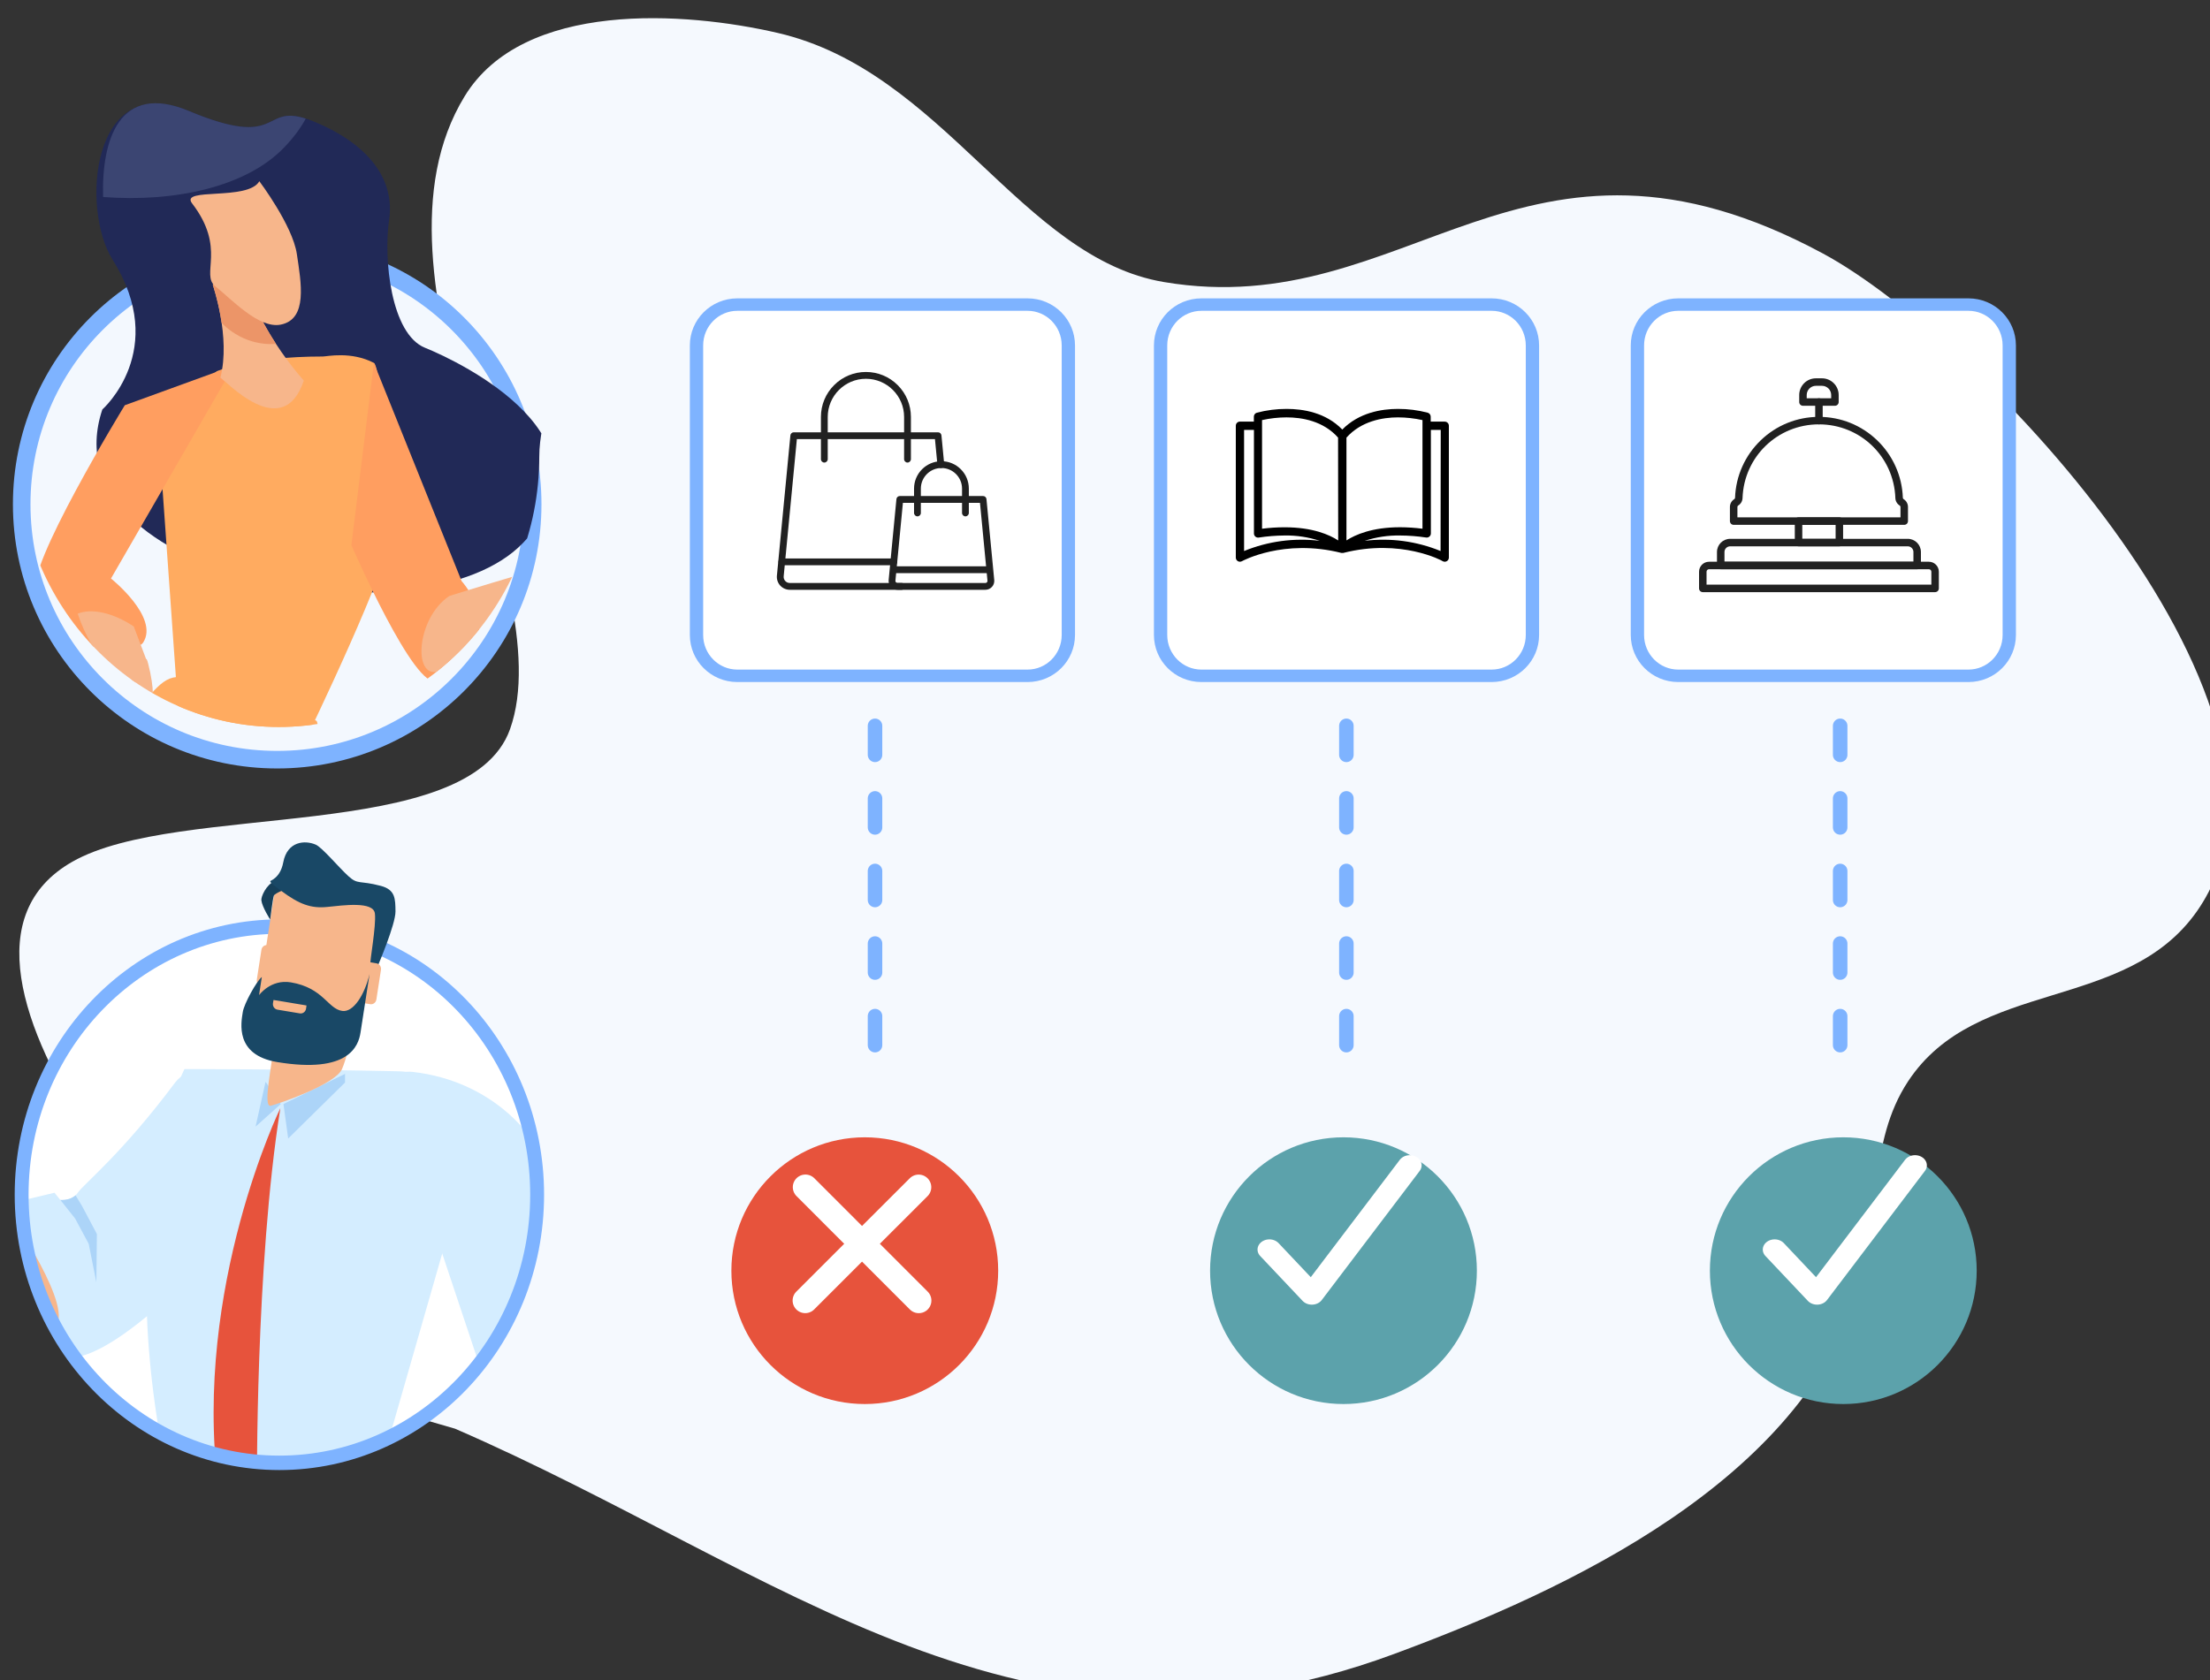 <?xml version="1.0" encoding="UTF-8" standalone="no"?>
<!DOCTYPE svg PUBLIC "-//W3C//DTD SVG 1.1//EN" "http://www.w3.org/Graphics/SVG/1.1/DTD/svg11.dtd">
<svg width="100%" height="100%" viewBox="0 0 1340 1019" version="1.1" xmlns="http://www.w3.org/2000/svg" xmlns:xlink="http://www.w3.org/1999/xlink" xml:space="preserve" xmlns:serif="http://www.serif.com/" style="fill-rule:evenodd;clip-rule:evenodd;stroke-linecap:round;stroke-linejoin:round;stroke-miterlimit:1.5;">
    <rect x="0" y="0" width="1340" height="1019" fill="#333333" stroke="none"/>
    <g transform="matrix(1,0,0,1,-30129.4,-53678.1)">
        <g transform="matrix(1,0,0,1,28156.2,53067.5)">
            <g transform="matrix(-0.706,-0.708,0.708,-0.706,-9018.03,56214.9)">
                <path d="M30809,46636C30608.6,46715.4 30409.9,46725 30310.2,46942.6C30263.4,47044.7 30209.5,47192.2 30268.6,47300.7C30289,47338.2 30327,47365.2 30336,47408.7C30351.3,47482.5 30272.1,47531.5 30285.4,47605.8C30311.2,47749.6 30623.5,47758.2 30727.9,47726.8C30926.3,47667.1 30875.2,47519.2 30997.9,47431.6C31069.3,47380.5 31183,47427 31270.2,47372.5C31319.2,47341.9 31393.4,47277.2 31377.2,47210.8C31346.7,47085.4 31127.2,47045.9 31085.9,46959.2C31054.1,46892.2 31196.9,46786.1 31216.4,46714.5C31249.7,46592.6 30954.7,46583.8 30882.5,46595.4" style="fill:rgb(245,249,254);"/>
            </g>
            <g transform="matrix(0.902,0,0,0.902,1017.56,-26831.3)">
                <circle cx="2298.55" cy="31277.8" r="89.675" style="fill:rgb(92,162,171);"/>
            </g>
            <g transform="matrix(-3.422,0,0,3.422,8950.98,-1961.36)">
                <g transform="matrix(0.937,0,0,0.937,-643.675,-31060.6)">
                    <circle cx="2810.73" cy="34046.5" r="48.314" style="fill:rgb(243,248,254);stroke:rgb(126,179,255);stroke-width:3.32px;"/>
                </g>
                <g transform="matrix(6.008,0,0,6.238,-346.757,-2984.86)">
                    <clipPath id="_clip1">
                        <path d="M396.571,611.957C396.571,616.199 393.133,619.638 388.89,619.638C384.646,619.638 381.208,616.199 381.208,611.957C381.208,607.714 372.108,597.84 385.447,597.469C398.786,597.099 396.571,607.714 396.571,611.957Z"/>
                    </clipPath>
                    <g clip-path="url(#_clip1)">
                        <path d="M394.094,610.617C394.094,610.617 392.107,608.932 393.795,606.356C394.731,604.929 394.43,600.97 391.54,602.137C388.648,603.304 389.48,601.791 387.848,602.439C386.215,603.088 385.465,604.099 385.636,605.223C385.808,606.345 385.581,608.475 384.578,608.864C383.575,609.253 378.756,611.448 381.686,614.407C384.616,617.367 395.777,615.471 394.094,610.617Z" style="fill:rgb(33,41,87);fill-rule:nonzero;"/>
                        <path d="M391.54,602.137C388.808,603.238 389.398,601.95 388.095,602.353C388.242,602.616 388.45,602.889 388.726,603.166C389.843,604.296 391.968,604.736 394.072,604.58C394.12,602.966 393.595,601.307 391.54,602.137Z" style="fill:rgb(59,69,114);fill-rule:nonzero;"/>
                        <path d="M392.468,610.858L391.742,620.706L388.073,619.949C388.073,619.949 385.544,614.929 385.544,613.988C385.544,613.809 385.846,609.413 386.086,609.293C386.761,608.956 387.471,609.112 387.592,609.112C389.759,609.112 390.722,609.533 390.722,609.533L392.468,610.858Z" style="fill:rgb(255,171,96);fill-rule:nonzero;"/>
                        <path d="M387.772,619.468L383.918,631.75C383.918,631.75 389.819,634.158 394.395,632.834C398.971,631.51 394.395,621.756 394.395,621.756C394.395,621.756 393.07,618.625 392.107,618.264C391.144,617.902 387.772,619.468 387.772,619.468Z" style="fill:rgb(255,171,96);fill-rule:nonzero;"/>
                        <path d="M386.086,609.293L383.498,615.494C383.498,615.494 381.932,617.12 384.22,618.324C384.862,618.661 386.749,614.471 386.749,614.471L386.086,609.293Z" style="fill:rgb(255,158,96);fill-rule:nonzero;"/>
                        <path d="M390.213,609.369L393.839,615.42C393.839,615.42 392.409,616.518 392.89,617.239C393.074,617.517 394.214,617.3 394.214,617.3C394.214,617.3 394.756,617.81 396.039,615.819C396.431,615.21 393.432,610.497 393.432,610.497L390.213,609.369Z" style="fill:rgb(255,158,96);fill-rule:nonzero;"/>
                        <path d="M393.002,618.027C393.002,618.027 393.763,618.772 394.289,619.835C394.815,620.895 394.526,621.019 394.493,621.383C394.461,621.747 394.467,622.261 394.284,621.871C394.103,621.481 394.197,620.77 394.112,620.563C394.026,620.355 393.756,620.139 393.54,619.89C393.324,619.641 393.197,619.442 393.261,619.765C393.326,620.089 393.348,620.196 393.327,620.313C393.307,620.428 393.292,620.61 393.135,620.619C392.979,620.626 393.032,620.369 393.011,620.262C392.99,620.154 392.672,619.656 392.621,619.532C392.57,619.408 392.61,618.953 392.606,618.663C392.603,618.521 392.651,618.178 392.736,617.865C392.822,617.543 392.786,617.777 393.002,618.027Z" style="fill:rgb(247,182,139);fill-rule:nonzero;"/>
                        <path d="M383.859,615.915C383.859,615.915 379.988,614.751 379.405,614.713C378.821,614.676 377.725,614.181 378.723,615.285C379.722,616.39 383.26,617.633 384.1,618.022C384.939,618.413 384.882,616.577 383.859,615.915Z" style="fill:rgb(247,182,139);fill-rule:nonzero;"/>
                        <path d="M389.912,606.723C390.107,605.554 390.836,607.079 390.836,607.079C390.836,607.079 390.3,608.565 390.614,609.715C390.453,609.794 388.777,611.58 388.152,609.797C389.116,608.74 389.784,607.49 389.912,606.723Z" style="fill:rgb(247,182,139);fill-rule:nonzero;"/>
                        <path d="M390.575,608.16C390.325,608.401 390.022,608.584 389.677,608.682C389.444,608.747 389.206,608.771 388.972,608.755C389.485,607.996 389.825,607.247 389.912,606.723C390.107,605.554 390.836,607.079 390.836,607.079C390.836,607.079 390.668,607.546 390.575,608.16Z" style="fill:rgb(236,149,104);fill-rule:nonzero;"/>
                        <path d="M389.464,604.132C389.464,604.132 388.484,605.385 388.358,606.199C388.232,607.015 388.028,608.054 388.836,608.207C389.483,608.33 390.305,607.464 390.762,607.118C391.205,606.781 390.428,606.038 391.448,604.761C391.816,604.299 389.793,604.697 389.464,604.132Z" style="fill:rgb(247,182,139);fill-rule:nonzero;"/>
                        <path d="M393.167,616.783L392.755,617.832L393.328,618.705C393.328,618.705 394.397,617.665 394.821,616.419C394.414,616.257 393.773,616.392 393.167,616.783Z" style="fill:rgb(247,182,139);fill-rule:nonzero;"/>
                        <path d="M379.733,615.565C378.688,614.401 378.773,613.431 378.524,612.822C378.275,612.214 378.112,611.527 378.11,611.534C377.888,612.196 378.212,612.584 378.234,612.902C378.255,613.222 378.285,613.107 377.885,612.718C377.658,612.496 377.666,611.745 377.608,611.261C377.558,610.842 377.428,610.666 377.428,610.666C377.428,610.666 377.314,611.307 377.349,611.966C377.394,612.761 377.594,613.609 377.668,613.789C377.802,614.116 378.476,614.917 379.042,615.411C379.679,615.969 380.486,616.404 379.733,615.565Z" style="fill:rgb(247,182,139);fill-rule:nonzero;"/>
                        <path d="M377.745,613.832C377.745,613.832 377.152,612.758 377.12,612.507C377.096,612.332 377.125,611.489 377.125,611.489C377.125,611.489 377.375,611.867 377.382,612.206C377.391,612.544 377.745,613.832 377.745,613.832Z" style="fill:rgb(247,182,139);fill-rule:nonzero;"/>
                    </g>
                </g>
            </g>
            <g transform="matrix(0.55,0,0,0.515,1141.13,-5060.94)">
                <path d="M2690.64,11419.5C2690.64,11392.9 2670.48,11371.4 2645.64,11371.4L2325.71,11371.4C2300.87,11371.4 2280.7,11392.9 2280.7,11419.5L2280.7,11760.5C2280.7,11787.1 2300.87,11808.6 2325.71,11808.6L2645.64,11808.6C2670.48,11808.6 2690.64,11787.1 2690.64,11760.5L2690.64,11419.5Z" style="fill:white;stroke:rgb(126,179,255);stroke-width:14.67px;"/>
            </g>
            <g transform="matrix(0.086,0,0,0.086,2444.16,863.932)">
                <g transform="matrix(4.167,0,0,4.167,-2.569,-326.258)">
                    <path d="M211.9,369.561L22.677,369.561C16.527,369.561 10.628,366.95 6.492,362.398C2.357,357.846 0.323,351.724 0.911,345.603L23.721,108.238C24.005,105.284 26.487,103.029 29.455,103.029L273.565,103.029C276.533,103.029 279.015,105.284 279.299,108.239L284.001,157.175C284.305,160.341 281.985,163.154 278.818,163.459C275.649,163.763 272.838,161.443 272.533,158.276L268.332,114.55L34.687,114.55L12.378,346.705C12.095,349.644 13.033,352.466 15.019,354.652C17.004,356.837 19.724,358.041 22.677,358.041L211.9,358.041C215.081,358.041 217.66,360.62 217.66,363.801C217.66,366.983 215.081,369.561 211.9,369.561Z" style="fill:rgb(33,33,33);"/>
                </g>
                <g transform="matrix(4.167,0,0,4.167,-2.569,-326.258)">
                    <path d="M221.872,154.222C218.69,154.222 216.112,151.643 216.112,148.462L216.112,77.04C216.112,41.419 187.132,12.44 151.511,12.44C115.89,12.44 86.91,41.419 86.91,77.04L86.91,148.462C86.91,151.643 84.332,154.222 81.15,154.222C77.969,154.222 75.39,151.643 75.39,148.462L75.39,77.04C75.39,56.708 83.308,37.592 97.685,23.215C112.062,8.838 131.178,0.919 151.511,0.919C171.843,0.919 190.958,8.837 205.336,23.215C219.714,37.592 227.632,56.708 227.632,77.04L227.632,148.461C227.632,151.643 225.053,154.222 221.872,154.222Z" style="fill:rgb(33,33,33);"/>
                </g>
                <g transform="matrix(4.167,0,0,4.167,-2.569,-326.258)">
                    <path d="M353.651,369.559L204.956,369.559C200.721,369.559 196.66,367.761 193.813,364.627C190.965,361.493 189.565,357.278 189.971,353.062L203.135,216.085C203.419,213.131 205.901,210.876 208.869,210.876L349.741,210.876C352.709,210.876 355.191,213.131 355.475,216.085L368.639,353.063C369.045,357.276 367.644,361.491 364.797,364.626C361.949,367.761 357.886,369.559 353.651,369.559ZM214.102,222.396L201.438,354.165C201.307,355.521 201.947,356.449 202.34,356.881C202.733,357.313 203.595,358.039 204.957,358.039L353.651,358.039C355.014,358.039 355.876,357.313 356.27,356.88C356.663,356.447 357.302,355.52 357.172,354.165L344.509,222.395L214.102,222.396Z" style="fill:rgb(33,33,33);"/>
                </g>
                <g transform="matrix(4.167,0,0,4.167,-2.569,-326.258)">
                    <path d="M319.907,245.292C316.726,245.292 314.147,242.713 314.147,239.532L314.147,198.314C314.147,179.102 298.516,163.471 279.304,163.471C260.091,163.471 244.46,179.102 244.46,198.314L244.46,239.532C244.46,242.713 241.882,245.292 238.7,245.292C235.519,245.292 232.94,242.713 232.94,239.532L232.94,198.314C232.94,172.749 253.739,151.951 279.304,151.951C304.869,151.951 325.667,172.749 325.667,198.314L325.667,239.532C325.667,242.713 323.088,245.292 319.907,245.292Z" style="fill:rgb(33,33,33);"/>
                </g>
                <g transform="matrix(4.167,0,0,4.167,-2.569,-326.258)">
                    <path d="M360.27,341.383L198.337,341.383C195.156,341.383 192.577,338.804 192.577,335.623C192.577,332.442 195.156,329.863 198.337,329.863L360.27,329.863C363.451,329.863 366.03,332.442 366.03,335.623C366.03,338.804 363.451,341.383 360.27,341.383Z" style="fill:rgb(33,33,33);"/>
                </g>
                <g transform="matrix(4.167,0,0,4.167,-2.569,-326.258)">
                    <path d="M198.714,328.046L9.347,328.046C6.166,328.046 3.587,325.468 3.587,322.286C3.587,319.105 6.166,316.526 9.347,316.526L198.714,316.526C201.896,316.526 204.474,319.105 204.474,322.286C204.474,325.468 201.895,328.046 198.714,328.046Z" style="fill:rgb(33,33,33);"/>
                </g>
            </g>
            <g transform="matrix(0.55,0,0,0.515,1422.52,-5060.94)">
                <path d="M2690.64,11419.5C2690.64,11392.9 2670.48,11371.4 2645.64,11371.4L2325.71,11371.4C2300.87,11371.4 2280.7,11392.9 2280.7,11419.5L2280.7,11760.5C2280.7,11787.1 2300.87,11808.6 2325.71,11808.6L2645.64,11808.6C2670.48,11808.6 2690.64,11787.1 2690.64,11760.5L2690.64,11419.5Z" style="fill:white;stroke:rgb(126,179,255);stroke-width:14.67px;"/>
            </g>
            <g transform="matrix(0.55,0,0,0.515,1711.64,-5060.94)">
                <path d="M2690.64,11419.5C2690.64,11392.9 2670.48,11371.4 2645.64,11371.4L2325.71,11371.4C2300.87,11371.4 2280.7,11392.9 2280.7,11419.5L2280.7,11760.5C2280.7,11787.1 2300.87,11808.6 2325.71,11808.6L2645.64,11808.6C2670.48,11808.6 2690.64,11787.1 2690.64,11760.5L2690.64,11419.5Z" style="fill:white;stroke:rgb(126,179,255);stroke-width:14.67px;"/>
            </g>
            <g transform="matrix(0.313,0,0,0.313,2722.52,840.36)">
                <path d="M404.72,82.944L377.52,82.944L377.52,73.664C377.666,69.991 375.29,66.69 371.76,65.664C352.932,60.73 333.544,58.256 314.08,58.304C282.08,58.304 238.48,65.504 206.24,98.304C174.24,65.184 130.32,58.304 98.4,58.304C78.936,58.256 59.548,60.73 40.72,65.664C37.19,66.69 34.814,69.991 34.96,73.664L34.96,82.864L8,82.864C3.582,82.864 0,86.446 0,90.864L0,346.384C0,350.802 3.582,354.384 8,354.384C9.374,354.38 10.724,354.022 11.92,353.344C12.72,352.944 92.72,309.184 204.4,337.344L206.32,337.344C206.958,337.421 207.602,337.421 208.24,337.344C320.24,308.944 400.24,352.624 400.72,353.344C403.195,354.773 406.245,354.773 408.72,353.344C411.18,351.924 412.703,349.305 412.72,346.464L412.72,90.944C412.72,86.526 409.139,82.944 404.72,82.944ZM16,333.664L16,98.944L35.12,98.944L35.12,299.584C35.07,304.002 38.611,307.624 43.029,307.674C43.461,307.679 43.893,307.649 44.32,307.584C60.87,305.057 77.579,303.72 94.32,303.584C117.51,303.182 140.603,306.67 162.64,313.904C112.875,307.886 62.397,314.688 16,333.664ZM94.32,287.664C79.769,287.697 65.235,288.632 50.8,290.464L50.8,79.984C66.376,76.514 82.282,74.743 98.24,74.704C128.16,74.704 169.44,81.584 198.08,113.904L198.32,313.184C181.68,302.304 149.2,287.664 94.32,287.664ZM214.32,113.904C242.96,81.904 284.24,74.704 314.16,74.704C330.117,74.751 346.023,76.521 361.6,79.984L361.6,290.464C347.246,288.615 332.792,287.653 318.32,287.584C263.76,287.584 231.2,302.224 214.32,313.104L214.32,113.904ZM396.64,333.664C350.144,314.636 299.55,307.833 249.68,313.904C271.821,306.644 295.024,303.155 318.32,303.584C335.166,303.678 351.983,304.988 368.64,307.504C373.008,308.167 377.087,305.163 377.75,300.795C377.815,300.368 377.845,299.936 377.84,299.504L377.84,98.944L396.96,98.944L396.64,333.664Z" style="fill-rule:nonzero;"/>
            </g>
            <g transform="matrix(0.955,0,0,0.955,627.438,-33.304)">
                <g transform="matrix(0.413,0,0,0.413,2487.73,914.165)">
                    <path d="M363.32,329.648L6.2,329.648C3.018,329.648 0.44,327.069 0.44,323.888L0.44,298.251C0.44,289.781 7.33,282.891 15.8,282.891L353.72,282.891C362.189,282.891 369.08,289.781 369.08,298.251L369.08,323.888C369.08,327.069 366.501,329.648 363.32,329.648ZM11.96,318.128L357.56,318.128L357.56,298.251C357.56,296.134 355.837,294.411 353.72,294.411L15.8,294.411C13.683,294.411 11.96,296.133 11.96,298.251L11.96,318.128Z" style="fill:rgb(33,33,33);"/>
                </g>
                <g transform="matrix(0.413,0,0,0.413,2487.73,914.165)">
                    <path d="M216.135,259.176L153.387,259.176C150.206,259.176 147.627,256.598 147.627,253.416L147.627,220.399C147.627,217.218 150.206,214.639 153.387,214.639L216.135,214.639C219.316,214.639 221.895,217.218 221.895,220.399L221.895,253.416C221.895,256.598 219.316,259.176 216.135,259.176ZM159.147,247.656L210.375,247.656L210.375,226.159L159.147,226.159L159.147,247.656Z" style="fill:rgb(33,33,33);"/>
                </g>
                <g transform="matrix(0.413,0,0,0.413,2487.73,914.165)">
                    <path d="M335.756,294.411L33.764,294.411C30.582,294.411 28.004,291.832 28.004,288.651L28.004,267.886C28.004,256.73 37.08,247.654 48.236,247.654L321.284,247.654C332.44,247.654 341.516,256.73 341.516,267.886L341.516,288.651C341.516,291.832 338.937,294.411 335.756,294.411ZM39.524,282.891L329.996,282.891L329.996,267.886C329.996,263.082 326.087,259.174 321.283,259.174L48.236,259.174C43.432,259.174 39.524,263.082 39.524,267.886L39.524,282.891Z" style="fill:rgb(33,33,33);"/>
                </g>
                <g transform="matrix(0.413,0,0,0.413,2487.73,914.165)">
                    <path d="M209.333,43.064L160.188,43.064C157.007,43.064 154.428,40.485 154.428,37.304L154.428,26.504C154.428,12.349 165.944,0.833 180.099,0.833L189.423,0.833C203.578,0.833 215.093,12.349 215.093,26.503L215.093,37.303C215.093,40.485 212.515,43.064 209.333,43.064ZM165.948,31.544L203.573,31.544L203.573,26.504C203.573,18.701 197.226,12.353 189.423,12.353L180.099,12.353C172.296,12.353 165.949,18.701 165.949,26.503L165.948,31.544Z" style="fill:rgb(33,33,33);"/>
                </g>
                <g transform="matrix(0.413,0,0,0.413,2487.73,914.165)">
                    <path d="M184.76,71.626C181.578,71.626 179,69.047 179,65.866L179,37.304C179,34.122 181.578,31.544 184.76,31.544C187.941,31.544 190.52,34.122 190.52,37.304L190.52,65.866C190.52,69.047 187.941,71.626 184.76,71.626Z" style="fill:rgb(33,33,33);"/>
                </g>
                <g transform="matrix(0.413,0,0,0.413,2487.73,914.165)">
                    <path d="M315.867,226.157L53.652,226.157C50.471,226.157 47.892,223.578 47.892,220.397L47.892,198.598C47.892,193.757 50.456,189.173 54.583,186.635C55.303,186.192 55.751,185.436 55.78,184.612C56.367,167.683 60.189,151.319 67.139,135.973C73.869,121.116 83.247,107.809 95.013,96.421C119.209,73.003 151.082,60.106 184.762,60.106C218.441,60.106 250.315,73.002 274.509,96.419C286.276,107.807 295.654,121.115 302.383,135.972C309.334,151.317 313.156,167.682 313.744,184.612C313.772,185.437 314.22,186.192 314.942,186.636C319.065,189.172 321.627,193.755 321.627,198.598L321.627,220.397C321.627,223.578 319.048,226.157 315.867,226.157ZM59.412,214.637L310.107,214.637L310.107,198.598C310.107,197.727 309.647,196.904 308.906,196.448C304.885,193.974 302.39,189.697 302.231,185.007C300.023,121.431 248.425,71.626 184.762,71.626C121.097,71.626 69.498,121.431 67.293,185.012C67.13,189.702 64.635,193.977 60.619,196.448C59.863,196.912 59.412,197.716 59.412,198.598L59.412,214.637Z" style="fill:rgb(33,33,33);"/>
                </g>
            </g>
            <g transform="matrix(-1.283,0,0,1.335,5052.11,187.384)">
                <g transform="matrix(0.65,0,0,0.65,1219.53,590.979)">
                    <circle cx="1612.63" cy="413.562" r="187.402" style="fill:white;"/>
                    <clipPath id="_clip2">
                        <circle cx="1612.63" cy="413.562" r="187.402"/>
                    </clipPath>
                    <g clip-path="url(#_clip2)">
                        <g transform="matrix(1.728,0,0,1.728,-2307.52,-1041.99)">
                            <g transform="matrix(2.841,0,0,2.841,-1871.45,-5051.79)">
                                <path d="M1458.76,2064.23C1458.76,2064.23 1453.33,2070.21 1470.06,2086.02C1486.79,2101.82 1489.84,2097.19 1489.84,2097.19L1494.89,2093.83L1498.64,2076.25L1490.56,2074.38L1489.69,2075.41C1489.69,2075.41 1487.95,2075.58 1487.08,2074.35C1486.21,2073.11 1480.67,2068.95 1472.68,2058.68C1468.99,2053.95 1459.8,2063.07 1458.76,2064.23Z" style="fill:rgb(212,237,255);fill-rule:nonzero;"/>
                            </g>
                            <g transform="matrix(2.841,0,0,2.841,-1871.45,-5051.79)">
                                <path d="M1497.3,2077.25C1497.3,2077.25 1514.18,2076.95 1515.52,2059.38C1515.92,2054.16 1517.26,2059.21 1518.18,2064.2C1519.1,2069.18 1516.02,2083.24 1507,2088.88C1497.99,2094.53 1494.14,2095.92 1490.65,2093.61C1487.17,2091.31 1497.3,2077.25 1497.3,2077.25Z" style="fill:rgb(247,182,139);fill-rule:nonzero;"/>
                            </g>
                            <g transform="matrix(2.841,0,0,2.841,-1871.45,-5051.79)">
                                <path d="M1472.16,2121.56L1444.46,2120.94L1432.63,2081.34C1432.63,2081.34 1424.96,2057.4 1439.66,2057.09C1454.37,2056.78 1471.31,2056.78 1471.31,2056.78C1471.31,2056.78 1483.46,2079.12 1472.16,2121.56Z" style="fill:rgb(212,237,255);fill-rule:nonzero;"/>
                            </g>
                            <g transform="matrix(2.841,0,0,2.841,-1871.45,-5051.79)">
                                <path d="M1457.11,2062.34C1457.11,2062.34 1470,2087.83 1466.34,2116.04C1466.05,2118.26 1463.74,2119.84 1463.74,2119.84L1460.57,2116.67C1460.57,2116.67 1460.83,2084.75 1457.11,2062.34Z" style="fill:rgb(231,83,60);fill-rule:nonzero;"/>
                            </g>
                            <g transform="matrix(2.841,0,0,2.841,-1871.45,-5051.79)">
                                <path d="M1456.65,2061.75L1455.95,2066.66L1447.53,2058.69L1447.53,2057.46L1456.65,2061.75Z" style="fill:rgb(172,212,248);fill-rule:nonzero;"/>
                            </g>
                            <g transform="matrix(2.841,0,0,2.841,-1871.45,-5051.79)">
                                <path d="M1459.3,2058.59L1460.78,2064.97L1457.04,2061.75L1459.3,2058.59Z" style="fill:rgb(172,212,248);fill-rule:nonzero;"/>
                            </g>
                            <g transform="matrix(2.841,0,0,2.841,-1871.45,-5051.79)">
                                <path d="M1484.28,2080.26L1486.47,2076.29L1487.44,2074.75C1488.36,2075.54 1489.69,2075.41 1489.69,2075.41L1487.5,2078.06L1485.49,2081.66L1484.36,2087.14L1484.28,2080.26Z" style="fill:rgb(172,212,248);fill-rule:nonzero;"/>
                            </g>
                            <g transform="matrix(2.841,0,0,2.841,-1871.45,-5051.79)">
                                <path d="M1433.97,2080.64L1424.34,2108.38L1422.25,2109.22L1423.41,2111.06L1411.53,2113.12L1406.31,2104.06L1420.19,2066.4C1420.19,2066.4 1425.55,2058.49 1437.5,2057.18C1446.16,2056.22 1434.66,2078.33 1433.97,2080.64Z" style="fill:rgb(212,237,255);fill-rule:nonzero;"/>
                            </g>
                            <g transform="matrix(2.841,0,0,2.841,-1871.45,-5051.79)">
                                <path d="M1446.49,2051.53C1446.81,2053.05 1447.36,2055.41 1447.98,2056.78C1448.94,2058.93 1457.25,2061.69 1458.53,2062C1459.8,2062.31 1458.2,2055.55 1458.2,2054.02C1458.2,2052.85 1457.45,2053.21 1458.36,2051.53L1446.49,2051.53Z" style="fill:rgb(247,182,139);fill-rule:nonzero;"/>
                            </g>
                        </g>
                    </g>
                    <circle cx="1612.63" cy="413.562" r="187.402" style="fill:none;stroke:rgb(126,179,255);stroke-width:10.09px;"/>
                </g>
                <g transform="matrix(3.19,0,0,3.19,-2381.11,-5758.45)">
                    <path d="M1460.69,2048.11C1460.9,2049.42 1460,2050.66 1458.69,2050.87L1447.97,2052.59C1446.65,2052.8 1445.42,2051.91 1445.21,2050.59L1442.66,2034.71C1442.45,2033.4 1443.34,2032.16 1444.66,2031.95L1455.38,2030.23C1456.69,2030.02 1457.93,2030.91 1458.14,2032.23L1460.69,2048.11Z" style="fill:rgb(247,182,139);fill-rule:nonzero;"/>
                </g>
                <g transform="matrix(3.19,0,0,3.19,-2381.11,-5758.45)">
                    <path d="M1458.68,2035.5C1458.68,2035.5 1459.87,2033.73 1459.99,2032.75C1460.05,2032.25 1459.29,2030.52 1457.99,2030.01C1456.69,2029.51 1455.9,2030.96 1455.9,2030.96C1455.9,2030.96 1457.97,2031.71 1458.14,2032.09C1458.3,2032.48 1458.68,2035.5 1458.68,2035.5Z" style="fill:rgb(22,63,89);fill-rule:nonzero;"/>
                </g>
                <g transform="matrix(3.19,0,0,3.19,-2381.11,-5758.45)">
                    <path d="M1442.71,2042.03C1442.71,2042.03 1440.11,2036.19 1440.12,2034.35C1440.14,2032.52 1440.14,2031.25 1442.29,2030.7C1445.51,2029.88 1445.66,2030.57 1447.09,2029.32C1448.52,2028.07 1450.99,2025.22 1451.93,2024.83C1453.5,2024.17 1456.15,2024.3 1456.75,2027.36C1457.19,2029.62 1458.71,2029.95 1458.68,2030.04C1458.6,2030.34 1458.04,2030.69 1457.09,2031.38C1454.35,2033.35 1452.61,2033.93 1450.23,2033.7C1447.85,2033.47 1443.4,2032.86 1443.17,2034.63C1442.95,2036.4 1443.97,2041.53 1443.84,2041.95C1443.7,2042.38 1443.16,2042.27 1442.71,2042.03Z" style="fill:rgb(25,72,102);fill-rule:nonzero;"/>
                </g>
                <g transform="matrix(3.19,0,0,3.19,-2381.11,-5758.45)">
                    <path d="M1446.85,2046.25C1446.92,2046.69 1446.62,2047.11 1446.19,2047.18L1443.87,2047.55C1443.43,2047.62 1443.02,2047.32 1442.95,2046.88L1442.27,2042.65C1442.2,2042.21 1442.5,2041.8 1442.93,2041.73L1445.25,2041.35C1445.69,2041.28 1446.1,2041.58 1446.17,2042.02L1446.85,2046.25Z" style="fill:rgb(247,182,139);fill-rule:nonzero;"/>
                </g>
                <g transform="matrix(3.19,0,0,3.19,-2381.11,-5758.45)">
                    <path d="M1460.66,2044.04C1460.73,2044.48 1460.44,2044.89 1460,2044.96L1457.68,2045.33C1457.24,2045.4 1456.83,2045.1 1456.76,2044.67L1456.08,2040.43C1456.01,2039.99 1456.31,2039.58 1456.75,2039.51L1459.06,2039.14C1459.5,2039.07 1459.91,2039.37 1459.98,2039.8L1460.66,2044.04Z" style="fill:rgb(247,182,139);fill-rule:nonzero;"/>
                </g>
                <g transform="matrix(3.19,0,0,3.19,-2381.11,-5758.45)">
                    <path d="M1443.96,2043.26C1443.96,2043.26 1444.96,2049.51 1445.3,2051.59C1445.6,2053.48 1447.02,2057.49 1457.66,2055.79C1463.96,2054.77 1462.99,2050.18 1462.74,2048.66C1462.56,2047.5 1460.69,2044.24 1459.92,2043.68L1460.33,2046.26C1460.33,2046.26 1458.62,2043.96 1455.62,2044.44C1450.79,2045.22 1450.15,2048.22 1448.01,2048.51C1446.37,2048.74 1444.71,2046.26 1443.96,2043.26Z" style="fill:rgb(25,72,102);fill-rule:nonzero;"/>
                </g>
                <g transform="matrix(3.19,0,0,3.19,-2381.11,-5758.45)">
                    <path d="M1454.29,2048.86L1457.6,2048.33C1458.04,2048.26 1458.34,2047.85 1458.27,2047.41L1458.19,2046.95L1453.3,2047.73L1453.37,2048.19C1453.44,2048.63 1453.85,2048.93 1454.29,2048.86Z" style="fill:rgb(247,182,139);fill-rule:nonzero;"/>
                </g>
            </g>
            <g transform="matrix(0.902,0,0,0.902,424.257,-26831.3)">
                <circle cx="2298.55" cy="31277.8" r="89.675" style="fill:rgb(231,83,60);"/>
            </g>
            <g transform="matrix(0.902,0,0,0.902,714.505,-26831.3)">
                <circle cx="2298.55" cy="31277.8" r="89.675" style="fill:rgb(92,162,171);"/>
            </g>
            <g transform="matrix(2.028,0,0,1.744,-2850.88,-16021.9)">
                <path d="M2758.26,9971.54L2770.95,9987.16L2800.23,9942.26" style="fill:none;stroke:white;stroke-width:7.09px;"/>
            </g>
            <g transform="matrix(2.028,0,0,1.744,-2544.53,-16021.9)">
                <path d="M2758.26,9971.54L2770.95,9987.16L2800.23,9942.26" style="fill:none;stroke:white;stroke-width:7.09px;"/>
            </g>
            <g transform="matrix(1.269,0,0,1.269,-1199.88,511.353)">
                <g transform="matrix(1,0,0,1,0,-16372.7)">
                    <path d="M2885.29,17018.3L2939.46,17072.5" style="fill:none;stroke:white;stroke-width:12.05px;"/>
                </g>
                <g transform="matrix(-8.37646e-15,-1,1,-8.37646e-15,-14133.1,3585.08)">
                    <path d="M2885.29,17018.3L2939.46,17072.5" style="fill:none;stroke:white;stroke-width:12.05px;"/>
                </g>
            </g>
            <g transform="matrix(0.955,0,0,0.955,-26979.1,-50518.9)">
                <path d="M30872.1,53999.7L30872.1,54213.5" style="fill:none;stroke:rgb(126,179,255);stroke-width:9.22px;stroke-dasharray:18.44,27.65,0,0;"/>
            </g>
            <g transform="matrix(0.955,0,0,0.955,-26693.3,-50518.9)">
                <path d="M30872.1,53999.7L30872.1,54213.5" style="fill:none;stroke:rgb(126,179,255);stroke-width:9.22px;stroke-dasharray:18.44,27.65,0,0;"/>
            </g>
            <g transform="matrix(0.955,0,0,0.955,-26393.9,-50518.9)">
                <path d="M30872.1,53999.7L30872.1,54213.5" style="fill:none;stroke:rgb(126,179,255);stroke-width:9.22px;stroke-dasharray:18.44,27.65,0,0;"/>
            </g>
        </g>
    </g>
</svg>
